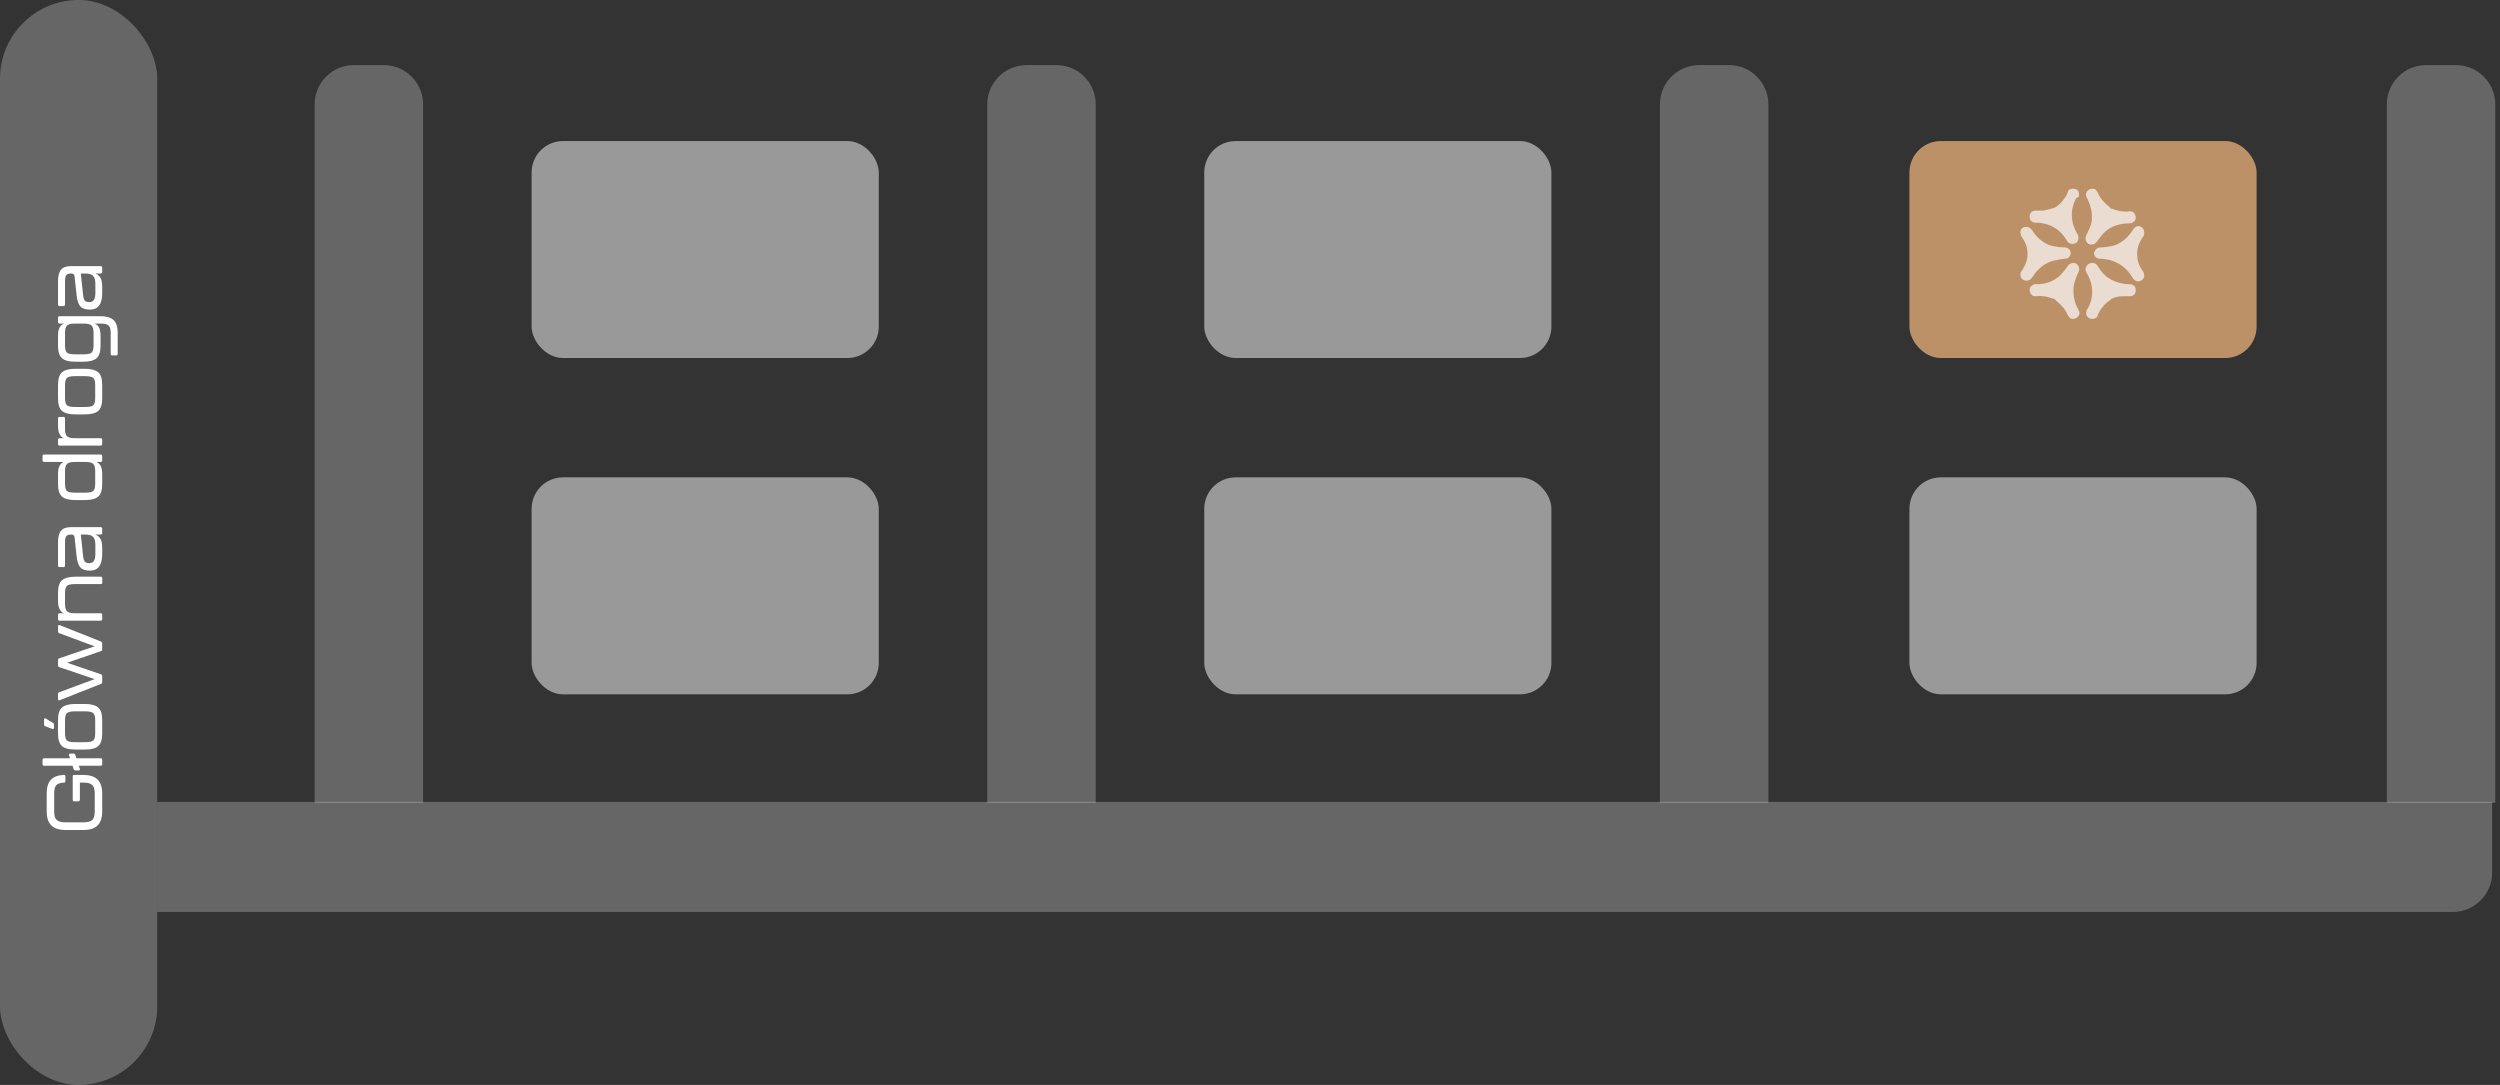 <svg width="318" height="138" viewBox="0 0 318 138" fill="none" xmlns="http://www.w3.org/2000/svg"><rect x="0" y="0" width="318" height="138" fill="#333333" stroke="none"/><rect width="20" height="138" rx="10" fill="white" fill-opacity="0.25"/><path d="M40.02 13.28C40.02 10.519 42.258 8.28 45.02 8.28H48.82C51.581 8.28 53.82 10.519 53.82 13.28V102.12H40.02V13.28Z" fill="white" fill-opacity="0.25"/><path d="M125.58 13.28C125.58 10.519 127.819 8.28 130.58 8.28H134.38C137.141 8.28 139.38 10.519 139.38 13.28V102.12H125.58V13.28Z" fill="white" fill-opacity="0.25"/><path d="M211.14 13.28C211.14 10.519 213.378 8.28 216.14 8.28H219.94C222.701 8.28 224.94 10.519 224.94 13.28V102.12H211.14V13.28Z" fill="white" fill-opacity="0.25"/><path d="M20 102H317V111C317 113.761 314.761 116 312 116H20V102Z" fill="white" fill-opacity="0.25"/><rect x="67.62" y="17.94" width="44.16" height="27.6" rx="4" fill="white" fill-opacity="0.5"/><rect x="67.62" y="60.72" width="44.16" height="27.6" rx="4" fill="white" fill-opacity="0.5"/><rect x="153.18" y="17.94" width="44.16" height="27.6" rx="4" fill="white" fill-opacity="0.5"/><rect x="153.18" y="60.72" width="44.16" height="27.6" rx="4" fill="white" fill-opacity="0.5"/><rect x="242.88" y="17.94" width="44.16" height="27.6" rx="4" fill="#BC9168"/><rect x="242.88" y="60.72" width="44.16" height="27.6" rx="4" fill="white" fill-opacity="0.5"/><path d="M257 29.58C257 29.76 257.09 29.85 257.09 30.03C257.18 30.12 257.36 30.39 257.54 30.75C257.72 31.11 257.9 31.56 257.9 32.19V32.28V32.37C257.9 33 257.72 33.45 257.54 33.81C257.36 34.17 257.18 34.44 257.09 34.53C257 34.62 257 34.8 257 34.98C257 35.43 257.36 35.7 257.81 35.7C258.08 35.7 258.35 35.52 258.44 35.34L258.53 35.25C258.8 34.8 259.43 33.9 260.6 33.36C261.5 33 262.67 32.91 262.67 32.91C263.12 32.91 263.39 32.55 263.39 32.19C263.39 31.74 263.03 31.47 262.58 31.47C262.58 31.47 261.41 31.47 260.51 31.11C259.34 30.57 258.71 29.67 258.44 29.22L258.35 29.13C258.17 28.95 257.99 28.86 257.72 28.86C257.27 28.86 257 29.13 257 29.58Z" fill="#EADCD0"/><path d="M264.38 25.08C264.47 24.9 264.47 24.63 264.38 24.36C264.2 24 263.66 23.91 263.3 24.09C263.12 24.18 263.03 24.27 263.03 24.45C262.94 24.63 262.85 24.9 262.58 25.26C262.31 25.62 262.04 25.98 261.5 26.34L261.32 26.43C260.78 26.61 260.33 26.7 259.88 26.79C259.52 26.79 259.16 26.79 258.98 26.79C258.8 26.79 258.71 26.79 258.53 26.88C258.17 27.06 258.08 27.6 258.26 27.96C258.35 28.14 258.62 28.32 258.8 28.32H258.98C259.43 28.32 260.6 28.41 261.59 29.13C262.4 29.67 262.94 30.66 262.94 30.66C263.12 31.02 263.66 31.11 264.02 30.93C264.38 30.75 264.47 30.21 264.29 29.85C264.29 29.85 263.66 28.86 263.57 27.87C263.39 26.52 263.93 25.53 264.11 25.17C264.29 25.17 264.29 25.08 264.38 25.08Z" fill="#EADCD0"/><path d="M264.38 34.62C264.56 34.26 264.47 33.81 264.11 33.54C263.75 33.36 263.3 33.45 263.03 33.81C263.03 33.81 262.4 34.8 261.68 35.34C260.6 36.15 259.43 36.15 258.98 36.15H258.89C258.62 36.15 258.44 36.33 258.26 36.51C258.08 36.87 258.17 37.32 258.53 37.59C258.71 37.68 258.8 37.68 258.98 37.68C259.16 37.68 259.43 37.59 259.88 37.68C260.24 37.68 260.78 37.86 261.32 38.04C261.32 38.04 261.41 38.04 261.41 38.13C261.41 38.13 261.5 38.13 261.5 38.22C261.95 38.58 262.31 38.94 262.58 39.3C262.85 39.66 262.94 39.93 263.03 40.11C263.12 40.2 263.21 40.38 263.3 40.47C263.66 40.65 264.11 40.56 264.38 40.2C264.56 39.93 264.56 39.66 264.38 39.48C264.38 39.48 264.38 39.48 264.38 39.39C264.11 39.03 263.66 37.95 263.75 36.6C263.84 35.7 264.38 34.62 264.38 34.62Z" fill="#EADCD0"/><path d="M271.85 32.19C271.85 31.56 272.03 31.11 272.21 30.75C272.39 30.39 272.57 30.12 272.66 30.03C272.75 29.94 272.75 29.76 272.75 29.58C272.75 29.13 272.39 28.77 272.03 28.77C271.76 28.77 271.58 28.86 271.4 29.13L271.31 29.22C271.04 29.67 270.41 30.57 269.24 31.11C268.34 31.47 267.17 31.47 267.17 31.47C266.72 31.47 266.45 31.83 266.36 32.19C266.36 32.64 266.72 32.91 267.08 32.91C267.08 32.91 268.25 32.91 269.15 33.36C270.32 33.9 270.95 34.8 271.22 35.25C271.22 35.25 271.31 35.34 271.31 35.43C271.49 35.61 271.67 35.79 271.94 35.79C272.39 35.79 272.75 35.43 272.75 35.07C272.75 34.89 272.66 34.8 272.66 34.62C272.57 34.53 272.39 34.26 272.21 33.9C272.03 33.54 271.85 33.09 271.85 32.46V32.37C271.85 32.28 271.85 32.19 271.85 32.19Z" fill="#EADCD0"/><path d="M265.37 29.94C265.19 30.3 265.28 30.75 265.64 31.02C266 31.2 266.45 31.11 266.72 30.75C266.72 30.75 267.35 29.76 268.07 29.22C269.15 28.5 270.23 28.41 270.77 28.41C270.77 28.41 270.86 28.41 270.95 28.41C271.22 28.41 271.4 28.23 271.58 28.05C271.76 27.69 271.67 27.24 271.31 26.97C271.13 26.88 271.04 26.88 270.86 26.88C270.68 26.88 270.41 26.97 269.96 26.88C269.6 26.88 269.06 26.7 268.52 26.52C268.52 26.52 268.43 26.52 268.43 26.43C268.43 26.43 268.34 26.43 268.34 26.34C267.89 25.98 267.53 25.62 267.26 25.26C266.99 24.9 266.9 24.63 266.81 24.45C266.72 24.36 266.63 24.18 266.54 24.09C266.18 23.91 265.73 24 265.46 24.36C265.28 24.63 265.28 24.9 265.46 25.17C265.64 25.53 266.18 26.61 266.09 27.96C266 28.86 265.37 29.85 265.37 29.94Z" fill="#EADCD0"/><path d="M265.37 34.62C265.37 34.62 266 35.61 266.09 36.6C266.27 37.95 265.73 39.03 265.46 39.39C265.37 39.66 265.28 39.93 265.46 40.2C265.64 40.56 266.18 40.65 266.54 40.47C266.72 40.38 266.81 40.29 266.81 40.11C266.9 39.93 266.99 39.66 267.26 39.3C267.53 38.94 267.8 38.58 268.34 38.22C268.34 38.22 268.43 38.22 268.43 38.13C268.43 38.13 268.52 38.13 268.52 38.04C269.06 37.77 269.51 37.68 269.96 37.68C270.32 37.68 270.68 37.68 270.86 37.68C271.04 37.68 271.13 37.68 271.31 37.59C271.67 37.41 271.76 36.87 271.58 36.51C271.49 36.33 271.22 36.15 270.95 36.15H270.86C270.41 36.15 269.24 36.06 268.16 35.34C267.35 34.8 266.81 33.81 266.81 33.81C266.63 33.45 266.09 33.36 265.73 33.54C265.28 33.81 265.19 34.26 265.37 34.62Z" fill="#EADCD0"/><path d="M303.6 13.28C303.6 10.519 305.838 8.28 308.6 8.28H312.4C315.161 8.28 317.4 10.519 317.4 13.28V102.12H303.6V13.28Z" fill="white" fill-opacity="0.25"/><path d="M13 100.94C13 99.27 12.17 98.57 10.57 98.57L9.45 98.57C9.32 98.57 9.25 98.64 9.25 98.77L9.25 101.73C9.25 101.86 9.32 101.93 9.45 101.93L9.96 101.93C10.09 101.93 10.16 101.86 10.16 101.73L10.16 99.55L10.6 99.55C11.71 99.55 12.05 99.91 12.05 100.94L12.05 103.21C12.05 104.24 11.71 104.6 10.6 104.6L8.35 104.6C7.23 104.6 6.89 104.24 6.89 103.21L6.89 100.94C6.89 99.95 7.17 99.6 8.12 99.55C8.25 99.55 8.32 99.48 8.32 99.35L8.32 98.77C8.32 98.64 8.25 98.57 8.12 98.57C6.65 98.64 5.94 99.34 5.94 100.94L5.94 103.21C5.94 104.88 6.77 105.58 8.38 105.58L10.57 105.58C12.17 105.58 13 104.88 13 103.21L13 100.94ZM8.91 96.45L5.61 96.45C5.48 96.45 5.41 96.52 5.41 96.65L5.41 97.2C5.41 97.33 5.48 97.4 5.61 97.4L9.22 97.4L9.37 97.84C9.41 97.95 9.48 98 9.59 98L9.99 98C10.15 98 10.2 97.92 10.15 97.77L10.03 97.4L12.8 97.4C12.93 97.4 13 97.33 13 97.2L13 96.65C13 96.52 12.93 96.45 12.8 96.45L9.72 96.45L9.58 96.02C9.54 95.91 9.46 95.86 9.35 95.86L8.95 95.86C8.79 95.86 8.74 95.94 8.79 96.09L8.91 96.45ZM6.87 92.195C6.87 92.085 6.83 92.005 6.74 91.955L5.84 91.405C5.71 91.325 5.6 91.375 5.6 91.535L5.6 92.145C5.6 92.255 5.65 92.335 5.76 92.375L6.64 92.715C6.79 92.765 6.87 92.715 6.87 92.555L6.87 92.195ZM13 91.615C13 90.815 12.83 90.275 12.48 89.985C12.13 89.695 11.57 89.545 10.78 89.545L9.57 89.545C8.8 89.545 8.25 89.695 7.9 89.985C7.55 90.275 7.38 90.815 7.38 91.615L7.38 93.275C7.38 94.075 7.55 94.625 7.9 94.915C8.25 95.205 8.8 95.345 9.57 95.345L10.78 95.345C11.57 95.345 12.13 95.205 12.48 94.915C12.83 94.625 13 94.075 13 93.275L13 91.615ZM12.11 93.255C12.11 93.725 12.03 94.035 11.87 94.185C11.71 94.335 11.37 94.405 10.86 94.405L9.5 94.405C9 94.405 8.67 94.335 8.51 94.185C8.35 94.035 8.27 93.725 8.27 93.255L8.27 91.635C8.27 91.165 8.35 90.865 8.51 90.715C8.67 90.565 9 90.485 9.5 90.485L10.86 90.485C11.37 90.485 11.71 90.565 11.87 90.715C12.03 90.865 12.11 91.165 12.11 91.635L12.11 93.255ZM13 86.002C13 85.892 12.95 85.812 12.84 85.772L8.54 84.302L12.84 82.822C12.95 82.782 13 82.702 13 82.592L13 81.832C13 81.722 12.95 81.642 12.84 81.602L7.61 79.522C7.46 79.472 7.38 79.522 7.38 79.682L7.38 80.312C7.38 80.422 7.43 80.502 7.54 80.542L12.04 82.212L7.54 83.732C7.43 83.772 7.38 83.852 7.38 83.962L7.38 84.632C7.38 84.742 7.43 84.822 7.54 84.862L12.04 86.382L7.54 88.052C7.43 88.092 7.38 88.172 7.38 88.282L7.38 88.902C7.38 89.062 7.46 89.112 7.61 89.062L12.84 86.992C12.95 86.952 13 86.872 13 86.762L13 86.002ZM7.38 76.416C7.38 77.256 7.62 77.786 8.11 78.006L7.58 78.006C7.45 78.006 7.38 78.076 7.38 78.206L7.38 78.746C7.38 78.876 7.45 78.946 7.58 78.946L12.8 78.946C12.93 78.946 13 78.876 13 78.746L13 78.206C13 78.076 12.93 78.006 12.8 78.006L9.52 78.006C9.01 78.006 8.68 77.916 8.52 77.746C8.35 77.576 8.27 77.276 8.27 76.856L8.27 75.436C8.27 74.976 8.35 74.676 8.51 74.526C8.67 74.376 9.01 74.296 9.52 74.296L12.81 74.296C12.94 74.296 13.01 74.226 13.01 74.096L13.01 73.556C13.01 73.426 12.94 73.356 12.81 73.356L9.6 73.356C8.81 73.356 8.25 73.506 7.9 73.796C7.55 74.086 7.38 74.626 7.38 75.426L7.38 76.416ZM13 69.736C13 69.206 12.93 68.826 12.8 68.576C12.67 68.326 12.45 68.126 12.14 67.996L12.8 67.996C12.93 67.996 13 67.925 13 67.796L13 67.255C13 67.126 12.93 67.055 12.8 67.055L9.03 67.055C7.87 67.055 7.38 67.596 7.38 69.005L7.38 71.936C7.38 72.066 7.45 72.135 7.58 72.135L8.07 72.135C8.2 72.135 8.27 72.066 8.27 71.936L8.27 69.025C8.27 68.195 8.44 67.996 9.08 67.996C9.32 67.996 9.45 68.106 9.48 68.316L9.75 70.796C9.82 71.466 9.99 71.936 10.24 72.195C10.49 72.456 10.9 72.585 11.45 72.585C12.48 72.585 13 71.885 13 70.486L13 69.736ZM12.13 70.486C12.13 71.255 11.88 71.635 11.37 71.635C10.82 71.635 10.64 71.436 10.56 70.645L10.28 67.996L10.83 67.996C11.79 67.996 12.13 68.326 12.13 69.356L12.13 70.486ZM8.11 58.757C7.6 58.987 7.38 59.447 7.38 60.337L7.38 61.537C7.38 62.337 7.55 62.887 7.9 63.177C8.25 63.467 8.81 63.607 9.6 63.607L10.81 63.607C11.58 63.607 12.13 63.467 12.48 63.177C12.83 62.887 13 62.337 13 61.537L13 60.337C13 59.447 12.78 58.987 12.27 58.757L12.8 58.757C12.93 58.757 13 58.687 13 58.557L13 58.017C13 57.887 12.93 57.817 12.8 57.817L5.61 57.817C5.48 57.817 5.41 57.887 5.41 58.017L5.41 58.557C5.41 58.687 5.48 58.757 5.61 58.757L8.11 58.757ZM12.11 61.517C12.11 61.987 12.03 62.297 11.87 62.447C11.71 62.597 11.38 62.667 10.88 62.667L9.52 62.667C9.01 62.667 8.67 62.597 8.51 62.447C8.35 62.297 8.27 61.987 8.27 61.517L8.27 59.897C8.27 59.477 8.35 59.187 8.52 59.017C8.68 58.847 9.01 58.757 9.52 58.757L10.88 58.757C11.38 58.757 11.71 58.847 11.87 59.017C12.03 59.187 12.11 59.477 12.11 59.897L12.11 61.517ZM7.38 54.15C7.38 54.99 7.62 55.52 8.11 55.74L7.58 55.74C7.45 55.74 7.38 55.81 7.38 55.94L7.38 56.48C7.38 56.61 7.45 56.68 7.58 56.68L12.8 56.68C12.93 56.68 13 56.61 13 56.48L13 55.94C13 55.81 12.93 55.74 12.8 55.74L9.52 55.74C9.01 55.74 8.68 55.65 8.52 55.48C8.35 55.31 8.27 55.01 8.27 54.59L8.27 53.23C8.27 53.1 8.2 53.03 8.07 53.03L7.58 53.03C7.45 53.03 7.38 53.1 7.38 53.23L7.38 54.15ZM13 48.978C13 48.178 12.83 47.638 12.48 47.348C12.13 47.058 11.57 46.908 10.78 46.908L9.57 46.908C8.8 46.908 8.25 47.058 7.9 47.348C7.55 47.638 7.38 48.178 7.38 48.978L7.38 50.638C7.38 51.438 7.55 51.988 7.9 52.278C8.25 52.568 8.8 52.708 9.57 52.708L10.78 52.708C11.57 52.708 12.13 52.568 12.48 52.278C12.83 51.988 13 51.438 13 50.638L13 48.978ZM12.11 50.618C12.11 51.088 12.03 51.398 11.87 51.548C11.71 51.698 11.37 51.768 10.86 51.768L9.5 51.768C9 51.768 8.67 51.698 8.51 51.548C8.35 51.398 8.27 51.088 8.27 50.618L8.27 48.998C8.27 48.528 8.35 48.228 8.51 48.078C8.67 47.928 9 47.848 9.5 47.848L10.86 47.848C11.37 47.848 11.71 47.928 11.87 48.078C12.03 48.228 12.11 48.528 12.11 48.998L12.11 50.618ZM14.97 42.329C14.97 41.539 14.78 40.989 14.41 40.679C14.04 40.369 13.49 40.219 12.75 40.219L7.58 40.219C7.45 40.219 7.38 40.289 7.38 40.419L7.38 40.959C7.38 41.089 7.45 41.159 7.58 41.159L8.16 41.159C7.63 41.359 7.38 41.819 7.38 42.739L7.38 43.939C7.38 44.739 7.55 45.289 7.9 45.579C8.25 45.869 8.8 46.009 9.57 46.009L10.57 46.009C11.36 46.009 11.92 45.869 12.27 45.579C12.62 45.289 12.79 44.739 12.79 43.939L12.79 42.739C12.79 41.809 12.56 41.359 12.01 41.159L12.83 41.159C13.75 41.159 14.08 41.419 14.08 42.329L14.08 45.009C14.08 45.139 14.15 45.209 14.28 45.209L14.77 45.209C14.9 45.209 14.97 45.139 14.97 45.009L14.97 42.329ZM11.9 43.919C11.9 44.389 11.82 44.699 11.66 44.849C11.5 44.999 11.16 45.069 10.65 45.069L9.5 45.069C9 45.069 8.67 44.999 8.51 44.849C8.35 44.699 8.27 44.389 8.27 43.919L8.27 42.299C8.27 41.879 8.35 41.589 8.51 41.419C8.67 41.249 9 41.159 9.5 41.159L10.65 41.159C11.16 41.159 11.5 41.249 11.66 41.419C11.82 41.589 11.9 41.879 11.9 42.299L11.9 43.919ZM13 36.532C13 36.002 12.93 35.622 12.8 35.372C12.67 35.122 12.45 34.922 12.14 34.792L12.8 34.792C12.93 34.792 13 34.722 13 34.592L13 34.052C13 33.922 12.93 33.852 12.8 33.852L9.03 33.852C7.87 33.852 7.38 34.392 7.38 35.802L7.38 38.732C7.38 38.862 7.45 38.932 7.58 38.932L8.07 38.932C8.2 38.932 8.27 38.862 8.27 38.732L8.27 35.822C8.27 34.992 8.44 34.792 9.08 34.792C9.32 34.792 9.45 34.902 9.48 35.112L9.75 37.592C9.82 38.262 9.99 38.732 10.24 38.992C10.49 39.252 10.9 39.382 11.45 39.382C12.48 39.382 13 38.682 13 37.282L13 36.532ZM12.13 37.282C12.13 38.052 11.88 38.432 11.37 38.432C10.82 38.432 10.64 38.232 10.56 37.442L10.28 34.792L10.83 34.792C11.79 34.792 12.13 35.122 12.13 36.152L12.13 37.282Z" fill="white"/></svg>
